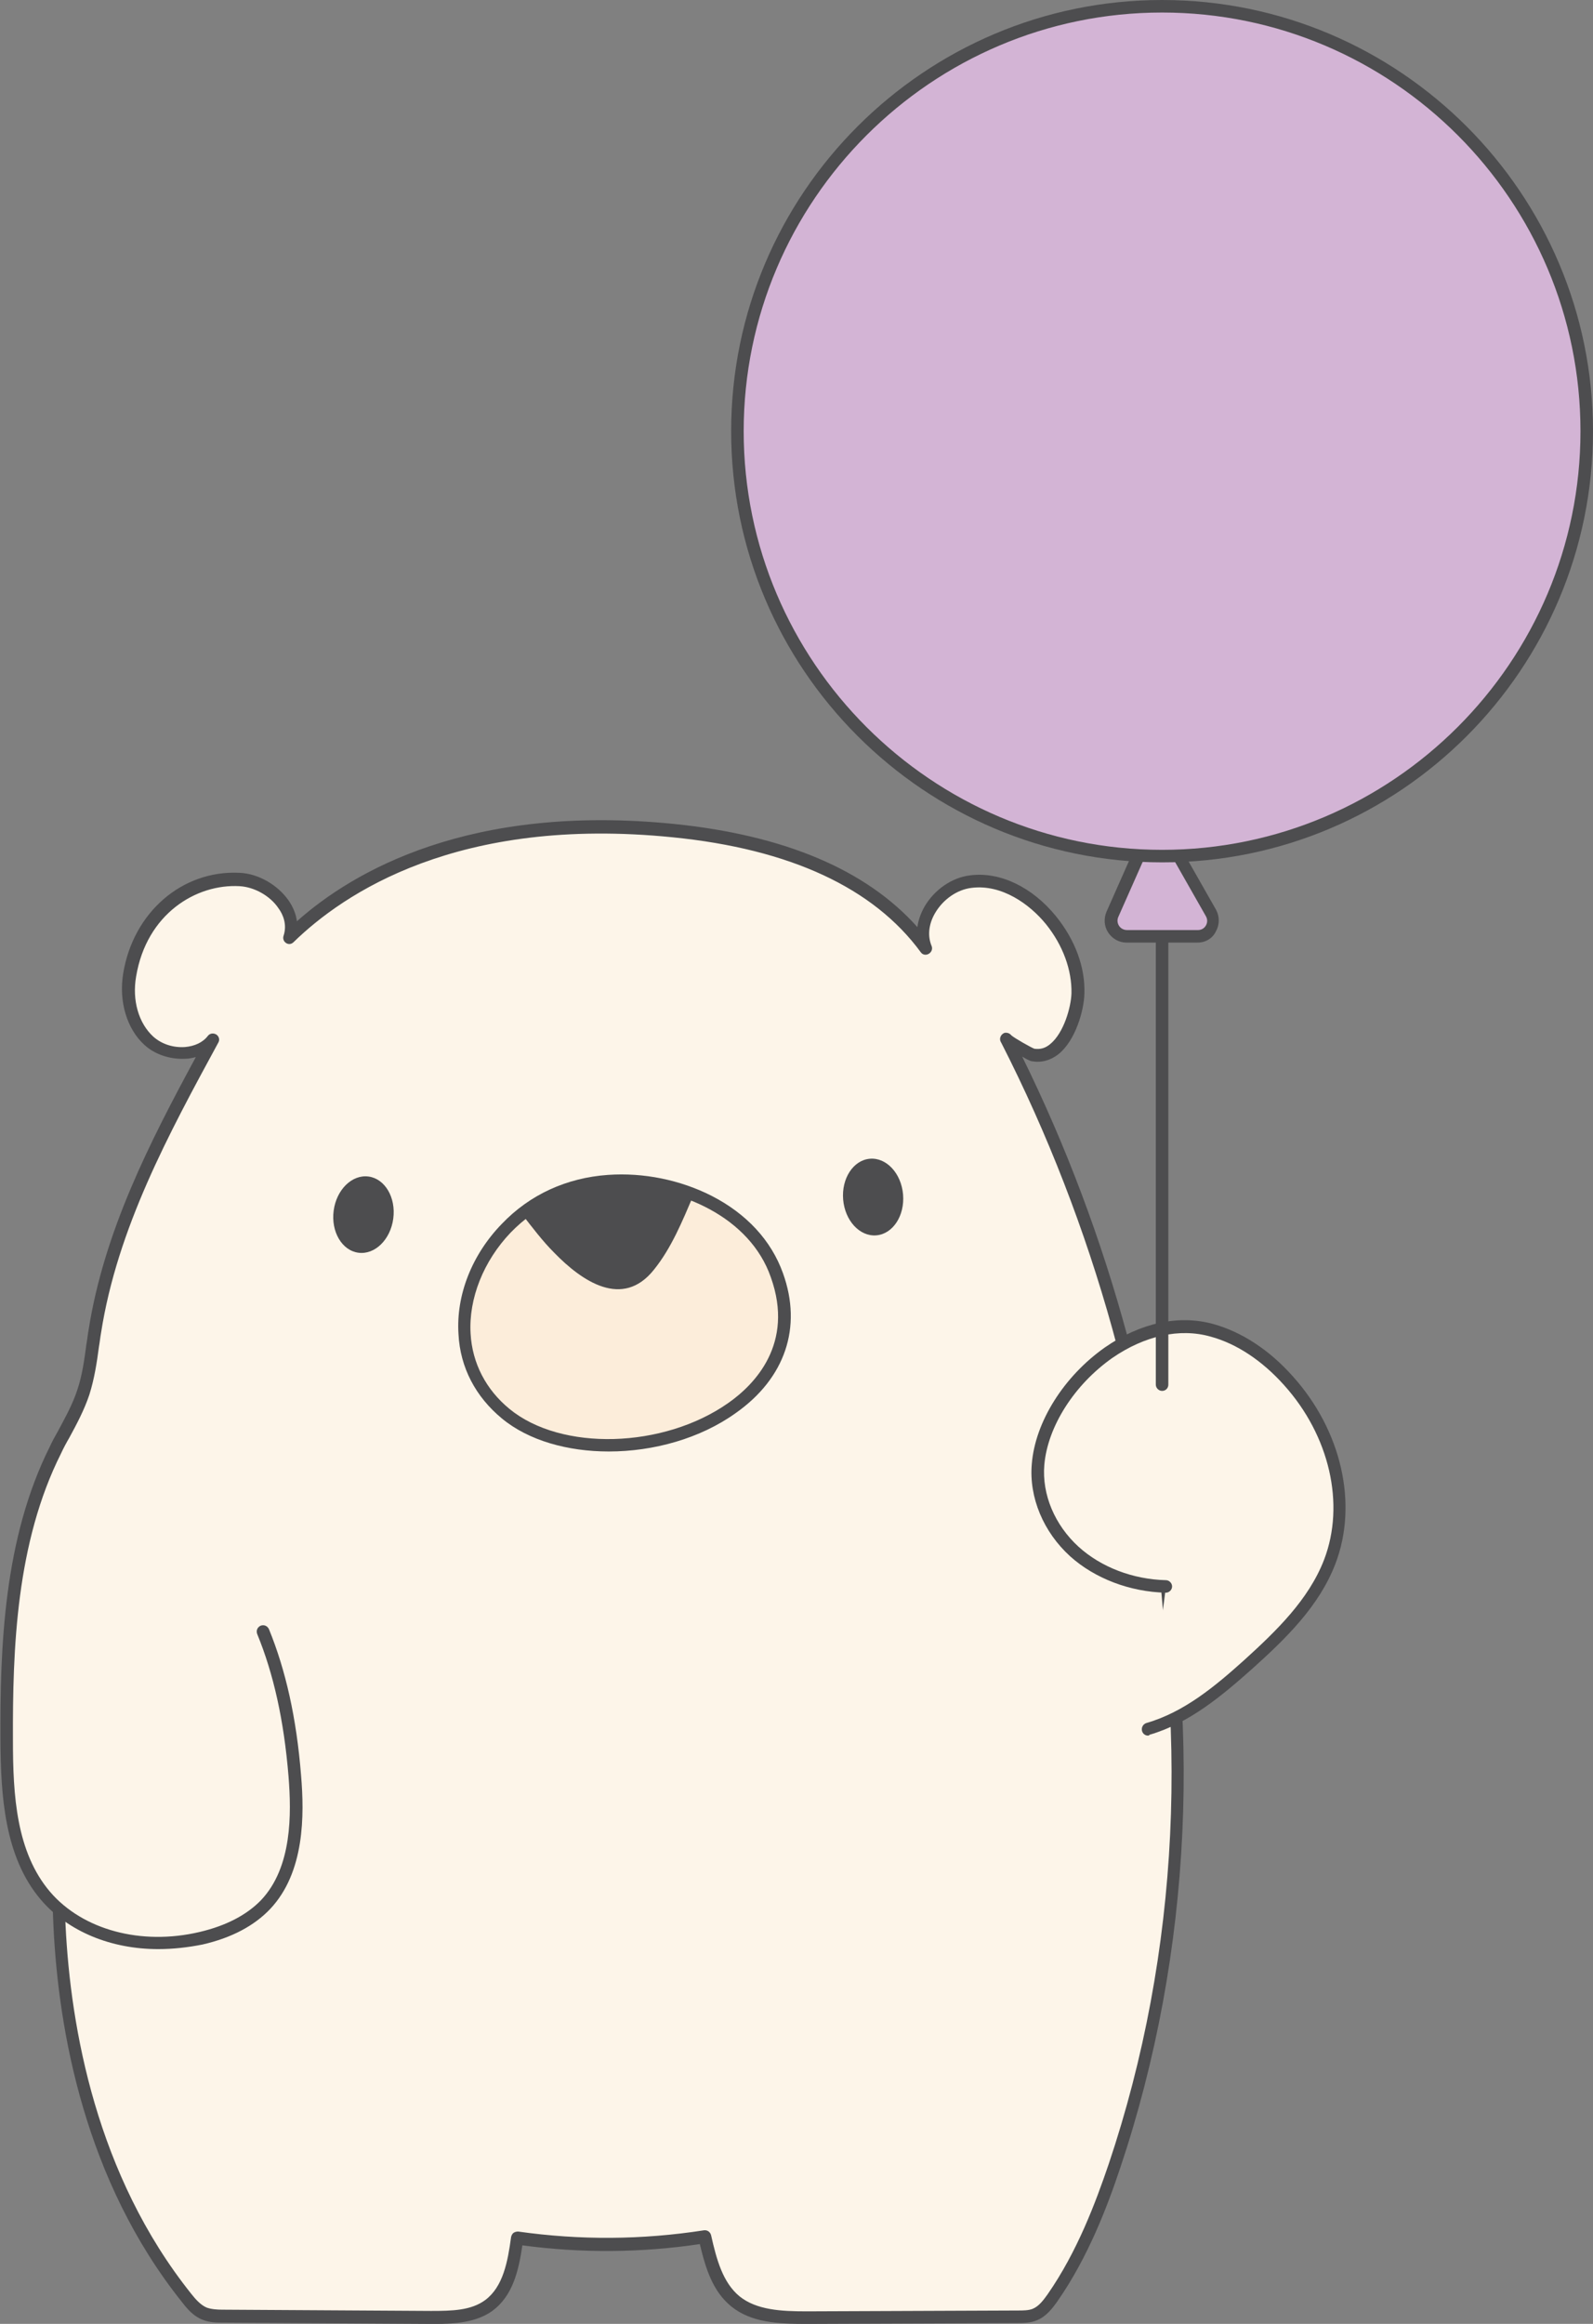 <?xml version="1.0" encoding="UTF-8"?>
<!DOCTYPE svg PUBLIC '-//W3C//DTD SVG 1.0//EN'
          'http://www.w3.org/TR/2001/REC-SVG-20010904/DTD/svg10.dtd'>
<svg height="556.2" preserveAspectRatio="xMidYMid meet" version="1.0" viewBox="-0.1 0.0 381.5 556.2" width="381.5" xmlns="http://www.w3.org/2000/svg" xmlns:xlink="http://www.w3.org/1999/xlink" zoomAndPan="magnify"
><rect x="-0.1" y="0.0" width="381.5" height="556.2" fill="#808080" stroke="none"/><g
  ><g id="change1_1"
    ><path d="M274,357.5c0.2,0,0.4,0.1,0.4,0.2c12.4,52.8,9.8,109.1-7.5,160.6c-3.7,11-8.1,22-14.8,31.5 c-1.1,1.6-2.4,3.3-4.3,4c-1.3,0.5-2.8,0.5-4.2,0.5c-16.8,0.1-33.6,0.1-50.5,0.2c-6,0-12.5-0.1-17.1-3.9c-4.5-3.7-6-9.8-7.3-15.4 c-14.8,2.4-30,2.5-44.9,0.3c-0.8,6-2,12.6-6.8,16.1c-3.9,2.9-9.1,3-13.9,2.9c-16.6-0.1-33.2-0.2-49.8-0.3c-1.5,0-3,0-4.3-0.6 c-1.8-0.7-3.1-2.2-4.3-3.8c-20-24.9-28.9-57.2-30.5-89.1c-1.4-29.8,3.2-59.5,8.9-88.7c0.5-2.7,0.3-5.1,2.6-6.4s9.1-0.3,11.8-0.4 c7.6-0.2,15.2-0.5,22.9-0.7c15.2-0.5,30.5-1,45.7-1.5c28-0.9,56.1-1.8,84.1-2.7l42.1-1.4C235.7,358.9,270,356.7,274,357.5 L274,357.5z" fill="#fdf5e9"
    /></g
    ><g id="change2_1"
    ><path d="M104.4,556.2c-0.4,0-0.9,0-1.3,0l-49.8-0.3c-1.5,0-3.2,0-4.9-0.7c-2.1-0.8-3.6-2.5-4.9-4.2 c-23.3-29.1-29.6-65-30.8-90c-1.4-30.3,3.4-60.7,8.9-89.1c0.1-0.5,0.2-1,0.2-1.5c0.3-2.1,0.6-4.5,3-5.9c2-1.2,6-0.9,9.4-0.7 c1.2,0.1,2.4,0.1,3.1,0.1l194.8-6.3c0.8,0,3-0.1,6.2-0.3c15.8-0.9,32.9-1.8,35.9-1.2l0,0c1,0.2,1.4,0.8,1.5,1.3 c12.4,52.8,9.7,110.1-7.5,161.4c-3.1,9.3-7.7,21.4-15,31.9c-1.2,1.7-2.7,3.7-4.9,4.6c-1.6,0.7-3.3,0.7-4.8,0.7l-50.5,0.2 c-6.8,0-13.2-0.3-18-4.2c-4.4-3.6-6.1-9-7.5-14.9c-14.1,2.1-28.4,2.2-42.5,0.3c-0.9,6.1-2.3,12.1-7.2,15.7 C113.9,555.9,108.6,556.2,104.4,556.2L104.4,556.2z M29.9,366.6c-1.5,0-2.9,0.1-3.5,0.5c-1.1,0.6-1.3,1.7-1.6,3.7 c-0.1,0.5-0.2,1.1-0.3,1.7c-5.4,28.1-10.3,58.3-8.9,88.3c1.2,24.6,7.4,59.8,30.1,88.2c1.1,1.4,2.3,2.7,3.7,3.3 c1.1,0.4,2.5,0.5,3.8,0.5l49.9,0.3c5.1,0,9.6-0.1,13-2.6c4.3-3.2,5.4-9.2,6.2-15.1c0.1-0.4,0.3-0.8,0.6-1s0.7-0.3,1.1-0.3 c14.8,2.1,29.7,2,44.5-0.3c0.8-0.1,1.5,0.4,1.7,1.2c1.3,5.8,2.8,11.3,6.8,14.6c4.1,3.3,10,3.6,16.1,3.6l50.5-0.2 c1.3,0,2.6,0,3.6-0.4c1.5-0.6,2.6-2.1,3.6-3.5c7.1-10.2,11.5-22,14.6-31.1c17-50.5,19.7-106.9,7.7-158.9 c-4.6-0.4-25.4,0.8-34.5,1.3c-3.2,0.2-5.4,0.3-6.2,0.3l-194.8,6.3c-0.9,0-2.1,0-3.4-0.1C32.9,366.6,31.3,366.5,29.9,366.6 L29.9,366.6z M273.7,359C273.7,359,273.7,359,273.7,359l0.3-1.5L273.7,359L273.7,359z" fill="#4d4d4f"
    /></g
    ><g id="change1_2"
    ><path d="M280.4,390.4c-3.5-49.2-16.9-97.7-39.4-141.6c0,0.4,5.7,3.7,6.3,3.8c7,1.2,10.6-9.5,10.8-14.8 c0.2-6.4-2.5-12.6-6.5-17.5c-4.6-5.8-11.8-10.2-19.1-9.3s-13.6,9.1-10.8,15.9c-13.5-18.5-37.7-25.8-60.5-28.1 c-32.7-3.3-68.5,2.5-91.9,25.6c2.2-6.7-4.8-13.5-11.9-13.9c-13.8-0.8-24.2,9.9-26.4,22.8c-0.9,5.6,0.4,11.9,4.6,15.8 c4.2,3.8,11.7,4.1,15.3-0.3c0,0,0,0,0,0c-12.1,22.2-24.3,45-28.2,69.9c-0.8,4.9-1.2,9.8-2.8,14.5c-1.6,4.9-4.4,9.3-6.7,13.9 C2.5,368.2,1.4,392.8,1.5,416.5c0,13.1,0.8,27.3,9.3,37.2c8.8,10.3,24.1,13.1,37.3,10c5.8-1.4,11.4-3.8,15.5-8.1 c7.5-7.9,7.9-20,7-30.8c-1-11.8-3.1-23.6-7.6-34.5" fill="#fdf5e9"
    /></g
    ><g id="change2_2"
    ><path d="M37.8,466.5c-11.3,0-21.6-4.2-28.1-11.8c-8.8-10.3-9.6-25.1-9.7-38.2c-0.1-22.4,0.8-48.2,11.8-70.2 c0.6-1.3,1.3-2.6,2-3.8c1.7-3.2,3.5-6.4,4.6-9.8c1.2-3.5,1.7-7.3,2.2-11c0.2-1.1,0.3-2.2,0.5-3.3c3.7-23.6,14.6-44.9,25.7-65.4 c-0.8,0.2-1.6,0.4-2.5,0.4c-3.6,0.2-7.3-1-9.8-3.3c-4.2-3.8-6.2-10.4-5.1-17.1c2.4-14.7,14.2-24.8,27.9-24.1 c4.5,0.2,9.1,2.9,11.7,6.6c1.1,1.6,1.8,3.3,2,5c13.5-12,41.4-28.2,90.3-23.3c26.5,2.7,46.1,11,58.3,24.7c0.2-1.6,0.8-3.3,1.7-4.9 c2.4-4.1,6.6-7,11-7.5c7.1-0.9,14.8,2.8,20.5,9.8c4.6,5.7,7,12.2,6.8,18.5c-0.1,4-2.1,11.2-6.2,14.5c-1.9,1.5-4.1,2.1-6.4,1.7 c-0.1,0-0.6-0.1-2.3-1.1c21,42.6,33.8,90,37.1,137.3c0.1,0.8-0.6,1.5-1.4,1.6c-0.8,0.1-1.5-0.6-1.6-1.4 c-3.4-48.6-16.9-97.3-39.1-140.8c-0.2-0.3-0.3-0.6-0.3-0.9c0-0.7,0.5-1.3,1.1-1.5c0.6-0.1,1.2,0.1,1.6,0.6c0.8,0.7,4.7,2.9,5.5,3.2 c1.4,0.2,2.6-0.1,3.8-1.1c3.3-2.7,5-8.9,5.1-12.2c0.1-5.5-2-11.4-6.1-16.5c-3.9-4.8-10.6-9.6-17.8-8.7c-3.5,0.4-6.9,2.8-8.8,6.1 c-1.5,2.6-1.8,5.4-0.8,7.8c0.3,0.7,0,1.5-0.7,1.9c-0.7,0.4-1.5,0.2-1.9-0.4c-11.3-15.4-31.3-24.7-59.4-27.5 c-51.5-5.2-78.9,13.5-90.8,25.1c-0.5,0.5-1.2,0.6-1.8,0.2c-0.6-0.4-0.8-1.1-0.6-1.7c0.9-2.7-0.1-5.1-1.2-6.6c-2-3-5.8-5.1-9.3-5.3 c-10.4-0.6-22.3,6.6-24.8,21.6c-1,5.7,0.6,11.2,4.1,14.4c2,1.8,4.8,2.7,7.6,2.5c2.3-0.2,4.3-1.1,5.5-2.7c0.5-0.6,1.3-0.7,2-0.3 c0.6,0.4,0.9,1.2,0.5,1.9c-11.9,21.9-24.2,44.5-28.1,69.5c-0.2,1.1-0.3,2.2-0.5,3.3c-0.5,3.8-1.1,7.7-2.3,11.5 c-1.2,3.6-3,7-4.8,10.3c-0.7,1.2-1.4,2.5-2,3.8C3.8,369.2,2.9,394.5,3,416.6c0,13.1,0.8,26.7,8.9,36.2c7.8,9.1,21.8,12.9,35.8,9.6 c6.4-1.5,11.3-4.1,14.7-7.6c7.5-7.9,7.3-20.7,6.6-29.6c-1.1-13.5-3.6-24.6-7.5-34.1c-0.3-0.8,0-1.6,0.8-2c0.8-0.3,1.6,0,2,0.8 c4,9.8,6.6,21.2,7.7,35c0.8,9.5,0.9,23.2-7.4,32c-3.8,4-9.2,6.9-16.2,8.5C44.9,466.1,41.3,466.5,37.8,466.5L37.8,466.5z" fill="#4d4d4f"
    /></g
    ><g id="change1_3"
    ><path d="M274.8,413.9c9.3-2.7,17-9,24.1-15.4c7.9-7.1,15.8-14.8,19.5-24.6c5.6-14.6,0.6-31.6-9.9-43.4 c-4.9-5.5-11.1-10-18.3-12c-18.9-5.3-40.2,14.2-41.7,32.1c-0.6,7.7,2.9,15.6,8.7,20.9s13.9,8.1,21.9,8.4" fill="#fdf5e9"
    /></g
    ><g id="change2_3"
    ><path d="M274.8,415.4c-0.6,0-1.2-0.4-1.4-1.1c-0.2-0.8,0.2-1.6,1-1.9c9.1-2.6,16.6-8.9,23.5-15.1 c7.6-6.9,15.4-14.4,19.1-24c5.1-13.3,1.3-29.7-9.6-41.8c-5.2-5.8-11.3-9.9-17.6-11.6c-7.4-2.1-15.8-0.2-23.5,5.1 c-9.1,6.4-15.5,16.4-16.3,25.6c-0.6,7.1,2.5,14.4,8.2,19.6c5.4,4.9,13,7.8,20.9,8c0.8,0,1.5,0.7,1.5,1.5c0,0.8-0.7,1.5-1.5,1.5 c0,0,0,0,0,0c-8.6-0.2-17-3.4-22.9-8.7c-6.4-5.8-9.9-14.1-9.2-22.1c0.8-10.1,7.7-21,17.5-27.9c8.5-5.9,17.7-7.9,26-5.6 c6.8,1.9,13.4,6.2,19,12.5c11.7,13,15.7,30.6,10.2,44.9c-3.9,10.2-12,18-19.9,25.1c-7.2,6.4-15,13-24.6,15.8 C275.1,415.4,274.9,415.4,274.8,415.4L274.8,415.4z" fill="#4d4d4f"
    /></g
    ><g id="change2_4"
    ><path d="M278.2,332.9c-0.8,0-1.5-0.7-1.5-1.5V216.2c0-0.8,0.7-1.5,1.5-1.5s1.5,0.7,1.5,1.5v115.2 C279.7,332.2,279.1,332.9,278.2,332.9z" fill="#4d4d4f"
    /></g
    ><g id="change3_1"
    ><path d="M273.8,202.1l-7.4,16.7c-1.1,2.5,0.7,5.3,3.4,5.3h17c2.9,0,4.7-3.1,3.2-5.6l-9.5-16.7 C278.9,199.1,275,199.3,273.8,202.1L273.8,202.1z" fill="#d3b4d5"
    /></g
    ><g id="change2_5"
    ><path d="M286.7,225.6h-17c-1.8,0-3.4-0.9-4.4-2.4c-1-1.5-1.1-3.4-0.4-5l7.4-16.7l0,0c0.8-1.8,2.5-3,4.5-3.1 s3.8,0.9,4.8,2.6l9.5,16.7c0.9,1.6,0.9,3.6,0,5.2C290.3,224.6,288.6,225.6,286.7,225.6L286.7,225.6z M275.1,202.8l-7.4,16.7 c-0.3,0.7-0.2,1.5,0.2,2.1c0.4,0.6,1.1,1,1.9,1h17c0.8,0,1.5-0.4,1.9-1.1s0.4-1.5,0-2.2l-9.5-16.7c-0.4-0.8-1.2-1.2-2.1-1.1 S275.5,201.9,275.1,202.8L275.1,202.8z" fill="#4d4d4f"
    /></g
    ><g id="change3_2"
    ><circle cx="278.2" cy="103.2" fill="#d3b4d5" r="101.7"
    /></g
    ><g id="change2_6"
    ><path d="M278.2,206.4c-56.9,0-103.2-46.3-103.2-103.2S221.3,0,278.2,0s103.2,46.3,103.2,103.2S335.2,206.5,278.2,206.4 L278.2,206.4z M278.2,3C223,3,178,48,178,103.2s45,100.2,100.2,100.2s100.2-45,100.2-100.2S333.5,3,278.2,3z" fill="#4d4d4f"
    /></g
    ><g id="change4_1"
    ><path d="M121.1,338.4c-14.4-11.9-12-31.8,0.1-44.4c1.2-1.2,2.4-2.4,3.7-3.3c6.1-4.9,13.3-7.5,20.8-8 c6.6-0.5,13.9,0.5,20.4,3.2c9,3.5,16.8,10,20.1,19.2C198.6,339.9,143.5,356.8,121.1,338.4L121.1,338.4z" fill="#fcedda"
    /></g
    ><g id="change2_7"
    ><path d="M145.7,347.4c-9.8,0-19.2-2.6-25.6-7.9c-6.3-5.2-10-12.2-10.4-20.2c-0.6-9.3,3.2-19,10.4-26.4 c6.7-7,15.5-11,25.4-11.7c8.5-0.6,17.3,1.2,24.8,5c8.4,4.3,14.3,10.7,17.1,18.5c4.7,13,0.5,25.2-11.3,33.5 C167.6,344.3,156.4,347.4,145.7,347.4L145.7,347.4z M148.6,284.1c-1,0-1.9,0-2.9,0.1l0,0c-9.2,0.6-17.3,4.4-23.5,10.8 c-6.5,6.8-10.1,15.8-9.6,24.2c0.4,7.1,3.7,13.4,9.3,18c12.4,10.2,36.9,9.5,52.4-1.4c6.3-4.4,15.9-14.2,10.2-30.1 C179.5,291.3,162.8,284.1,148.6,284.1L148.6,284.1z" fill="#4d4d4f"
    /></g
    ><g id="change2_8"
    ><path d="M166,286c-2.7,6.3-5.3,12.7-9.5,17.9c-7.5,9.4-17.2,2.8-23.9-4.1c-2.8-2.8-5.2-6-7.7-9.2 c6.1-4.9,13.3-7.5,20.8-8C152.3,282.2,159.5,283.2,166,286L166,286z" fill="#4d4d4f"
    /></g
    ><g id="change2_9"
    ><ellipse cx="87" cy="290.7" fill="#4d4d4f" rx="9.2" ry="7.2" transform="rotate(-82.478 86.978 290.736)"
    /></g
    ><g id="change2_10"
    ><ellipse cx="209" cy="286.5" fill="#4d4d4f" rx="7.2" ry="9.2" transform="rotate(-4.829 209.018 286.526) scale(1)"
    /></g
  ></g
></svg
>
